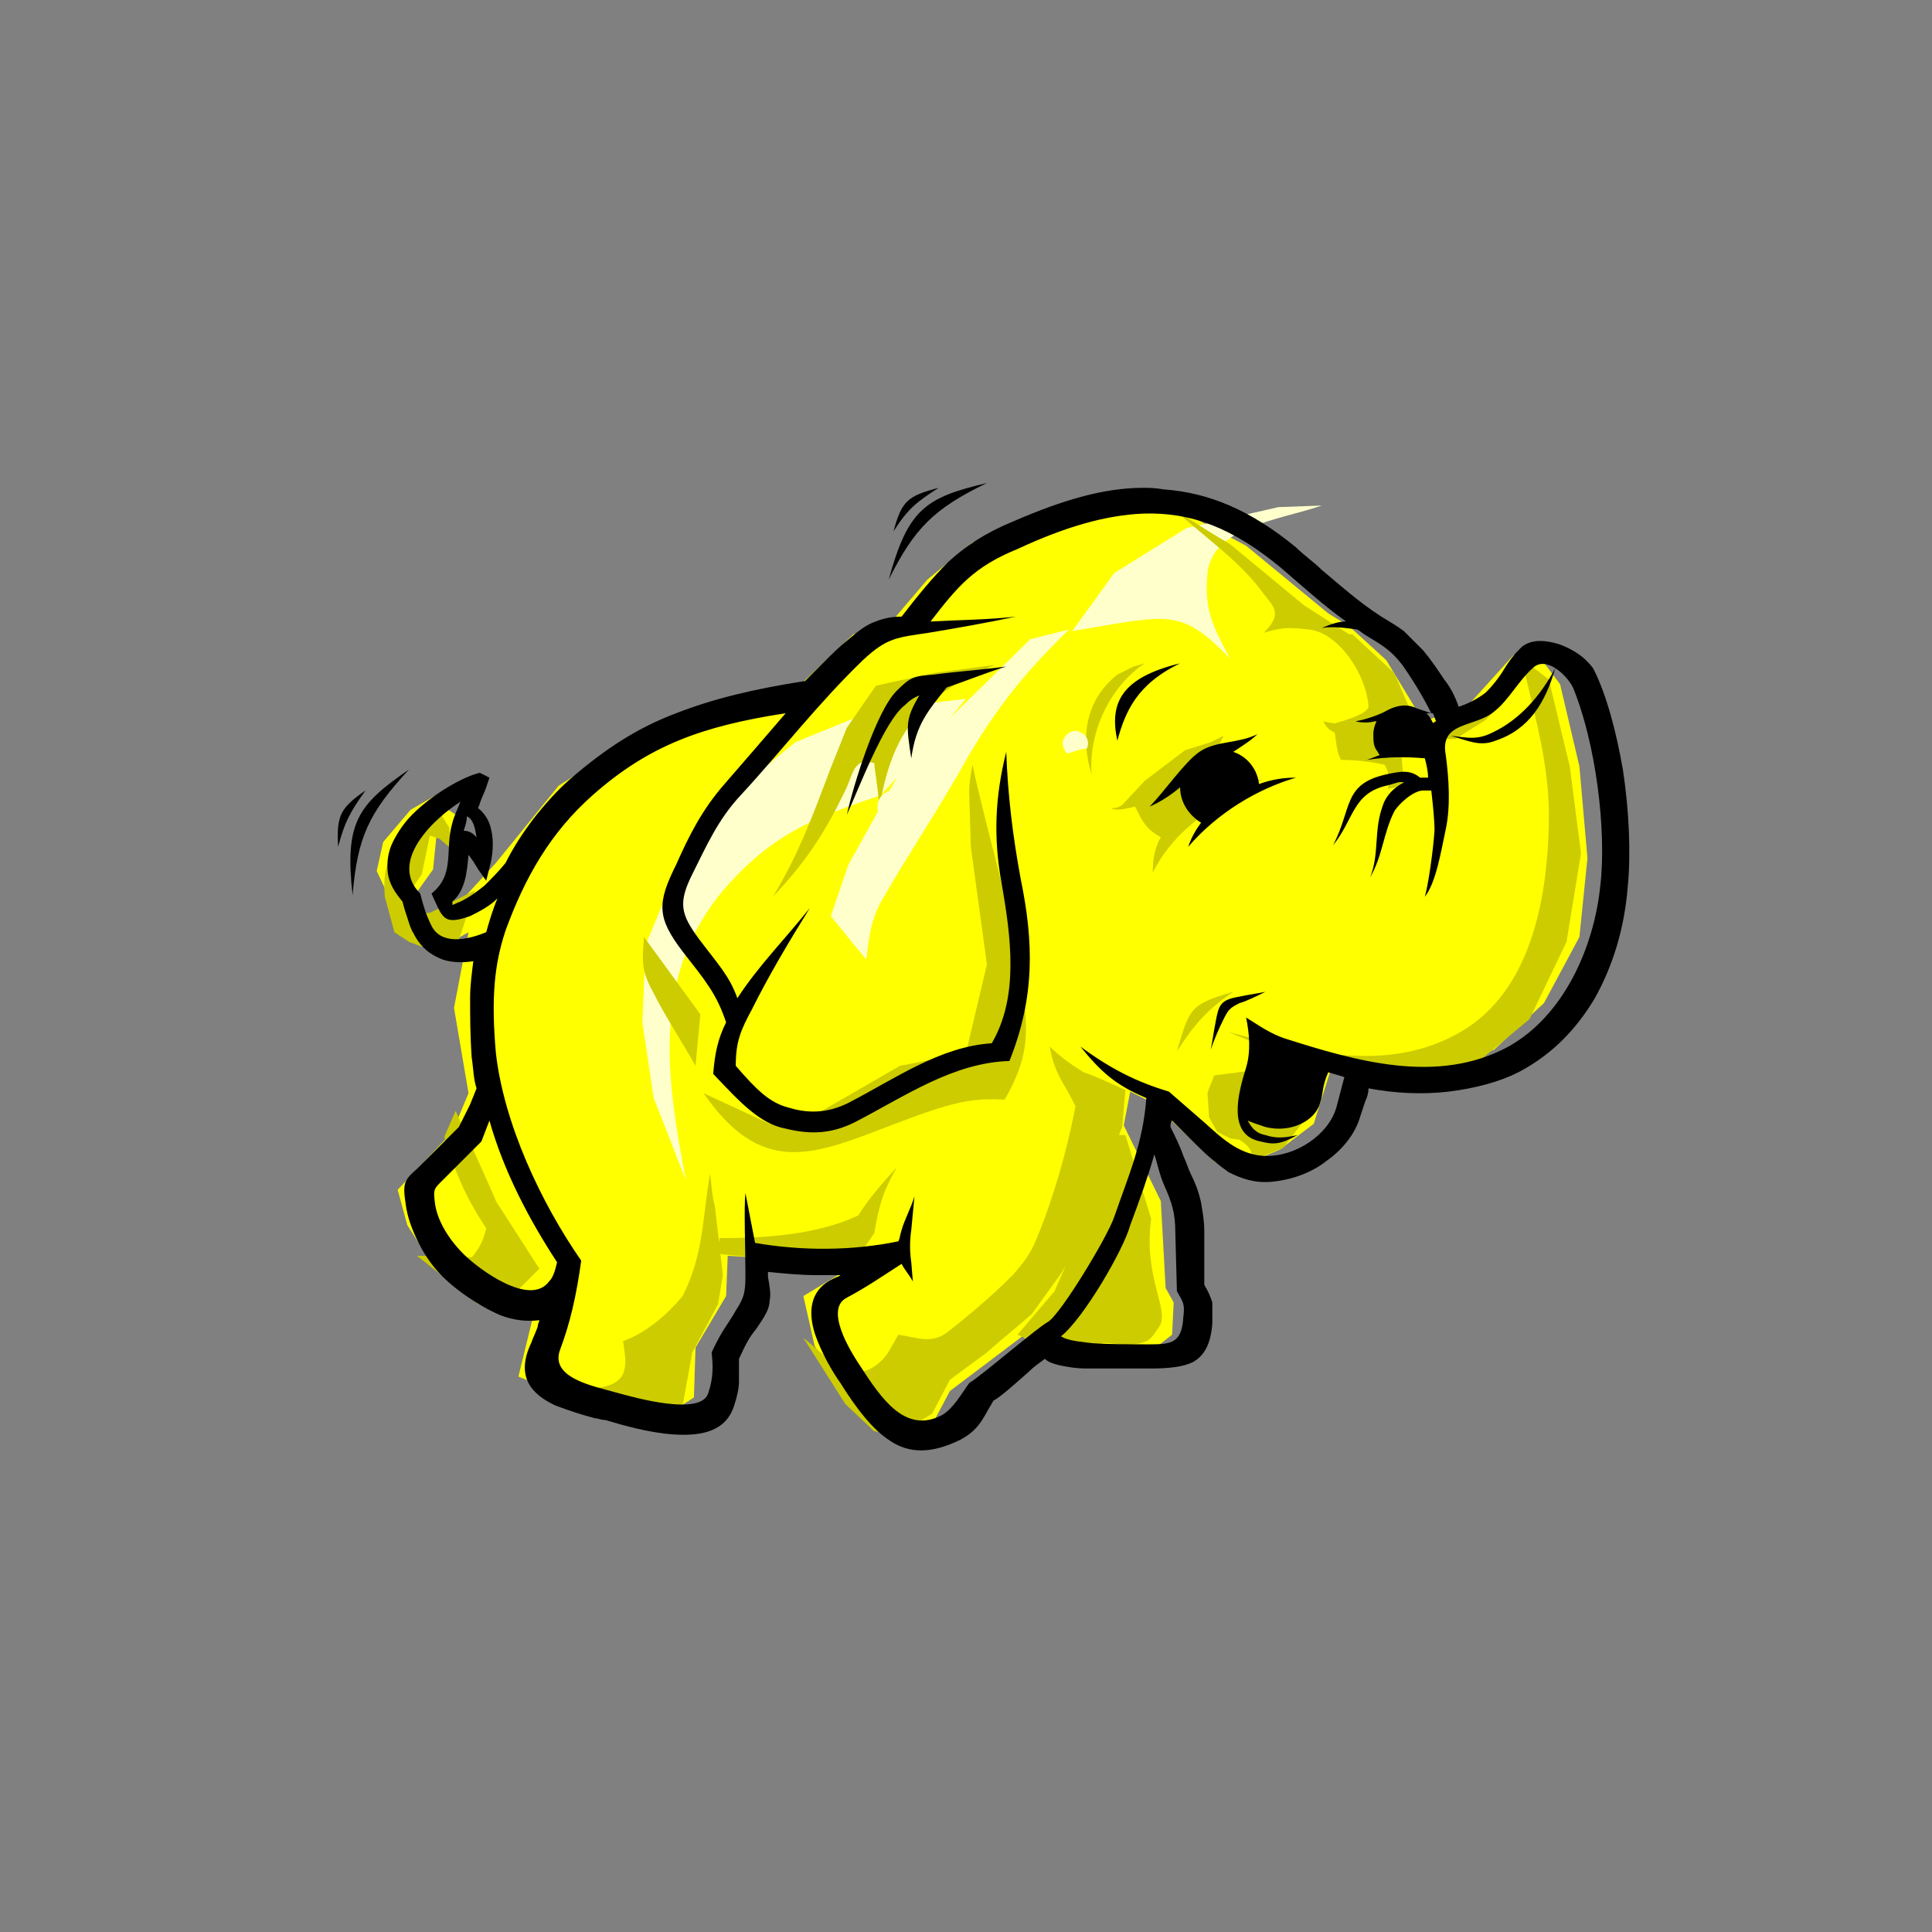 <?xml version="1.0" encoding="UTF-8"?> <svg xmlns="http://www.w3.org/2000/svg" xmlns:xlink="http://www.w3.org/1999/xlink" version="1.1" id="Слой_1" x="0px" y="0px" viewBox="0 0 120 120" style="enable-background:new 0 0 120 120;" xml:space="preserve"><rect x="0" y="0" width="120" height="120" fill="#808080" stroke="none"/> <style type="text/css"> .st0{fill:#FFFF00;} .st1{fill:#FFFFCC;} .st2{fill:#CCCC00;} </style> <g> <path class="st0" d="M49,43.2l-5.3,0.9l-4.9,2.1l-4.1,2.6l-3.9,4.8L28.6,56l-2.1,0.8l-0.6-1.4l1-1.4l0.2-2l0.7,0l0.7,0.7l-0.2-2.1 L27.4,50l0-0.8l-1.9,1.1l-1.7,2l-0.4,1.8l0.7,1.5l0.7,2.5l1.4,0.7l1.5-0.1l1.4-0.8l-0.9,4.7l0.9,5.3l-1,2.4l-3.4,3.6l0.6,2.2 l1.6,2.5l3,2.1l1.6,0.2l1.8,0.1l-1.1,4.5l4.1,1.7l5.1,0.7l1.7-1.1l0.1-3.1l1.9-3.2l0.1-2.5l4.7,0.3l4.3-0.4l-4.3,2.6l0.7,3.1 l2.7,4.3l2.7,1.1l2.1-0.9l0.9-1.7l4.5-3.4l0.9,0.7l7,0.3l1.4-1.1l0.1-2l-0.5-0.9l-0.3-5.4l-2.3-4.7l0.4-2.1l1.4,0.7l3.9,3.7 l1.9,0.1l2.1-0.9l2.1-1.6l1.1-3.5l6.3,0.4l3.8-1.5l3.1-2.9l2.2-4.1l0.5-4.9l-0.5-5.7l-1.2-5.1l-1.2-1.6L94,40.7l-2.9,3.2l-2.7,0.9 L86.1,41l-2.3-2.1l-1.3-0.8l-5.1-4.2l-4.1-2.2l-4.1-0.3l-4.7,0.8l-4.1,1.5L57.6,36l-2.3,2.7L53,39.4L49,43.2z"></path> <path class="st1" d="M82.1,31.4l-2.7,0.1l-5.7,1.3l-4.5,2.8l-2.6,3.6c6-1,6.7-1.5,9.8,1.7c-1.2-2.2-1.6-3.2-1.4-5.3 C75.3,32.7,79.5,32.3,82.1,31.4z M66.4,39.1L64,39.7l-5,4.9l1-1.2l-5.7,0.7l-4.9,2l-4.5,3.7l-2.9,4.3l-1.9,4.6l-0.2,4.8l0.7,4.7 l2,5.1C41.4,67,40.4,60.6,45,55.2c3-3.4,5.5-4.4,9.7-5.8l1-1.1l-3,5.4l-1.1,3.2l2.2,2.7c0.2-1.5,0.3-2.6,1.1-3.9 c1.5-2.6,3.1-5,4.6-7.6C61.5,44.5,63.3,42.1,66.4,39.1L66.4,39.1z"></path> <path class="st2" d="M72.9,31.6c1.8,1.7,4.1,3.2,5.6,5.3c0.6,0.8,1.2,1.2,0,2.4c1.3-0.4,1.8-0.3,2.8-0.2c1.9,0.2,3.6,2.9,3.7,4.8 c0,0.2-0.5,0.6-2,1c0,0.1-0.8-0.1-0.8-0.1c0.2,0.4,0.3,0.5,0.7,0.7c0.1,0.5,0.1,1.2,0.4,1.7c0.9,0,1.8,0.1,2.7,0.3 c0.3,0.5,0.3,1,0.2,1.5l1-0.2L87,46.3l0.9-1.5l-1.3-3L84,39.4l-0.2,0L81,37.6l-4.6-3.8C75.2,33.1,74.1,32.4,72.9,31.6z M94.5,40.9 c0.8,3.5,1.8,6.7,1.7,10.3c-0.1,4.4-1,9.9-5,12.6c-4.6,3-9.9,1.6-14.9,0.3l6.1,2.5l5.7,0.3l3.9-1.1l3-2.5l2.3-4.8l0.9-5.5l-0.7-5.4 l-1.3-5.4L94.5,40.9L94.5,40.9z M71.1,41.2l-0.7,0.2l-1,0.5c-2,1.6-2.3,3.9-1.6,6.2C67.6,45.4,69,42.6,71.1,41.2z M61.8,41.3 L58,41.8c-1.2,0.3-2.4,0.5-3.6,0.8l-1.8,2.6l-1,2.5c-1.1,2.9-2,5.4-3.6,8c2.1-2.2,3.3-4.1,4.5-6.6c0.5-1,0.5-2.1,1.8-1.7 c0.1,1,0.3,1.9,0.3,2.9C55.4,45.3,57.3,43.2,61.8,41.3z M94.5,41.6c-0.5,0.2-0.9,0.3-1.2,0.8c-0.6,0.9-1.2,1.7-2.3,2.4 c-0.5,0.3-1.1,0.6-1.7,0.7c-0.5,0.1-0.8,0-1.2,0.3l0.7,0.1h1.6l1.9-1.2l1.1-1.2L94.5,41.6z M76,45.7c-0.2,0.1-0.6,0.3-0.8,0.4 l-1.6,0.5l-2.5,1.9l-1.4,1.5c-0.3,0.2-0.5,0.2-0.7,0.2c0.4,0.2,1,0,1.5-0.1c0.5,1,0.7,1.4,1.6,1.9c-0.4,0.7-0.5,1.4-0.5,2.2 c1.4-2.8,4-4.3,6.8-5.8c-0.6,0.1-1.2,0.3-1.8,0.5l0.4-0.2c-0.3-1-0.7-1.5-1.4-2.2C75.8,46.1,75.9,45.9,76,45.7L76,45.7z M60.4,47.5 c-0.1,0.6-0.2,1.1-0.2,1.7l0.1,3.4l1,7.3l-1.3,5.5l-4.1,0.8l-5.2,3l-2.9,0.6l-4.1-1.9c4.3,6.2,8,3.1,14.4,1 c1.6-0.5,2.6-0.7,4.3-0.6c1.5-2.6,1.5-4.1,1.1-7.1C62.8,56.4,61.4,52.1,60.4,47.5L60.4,47.5z M26.9,50.1l-0.3,1.2 c-2.1,1.3-2.9,1.9-2.7,4.4l0.6,2.2l0.9,0.6l1.1,0.4l2-0.5l1-3.1l-2.8,1.4H26l-0.7-1.1l0.9-1.3l0.5-2.4l0.6,0.2l0.7,0.6l-0.1-1.3 c-0.2-0.3-0.3-0.5-0.5-0.8L26.9,50.1L26.9,50.1z M40,58.2c-0.1,1.4-0.2,2,0.5,3.3c0.8,1.6,1.8,3.1,2.7,4.7l0.3-3.2L40,58.2L40,58.2 z M76.6,61.6c-2.7,0.8-2.7,1-3.5,3.7C74.2,63.6,75,62.7,76.6,61.6z M65.2,65c0.3,1.7,0.8,2.1,1.6,3.7c-0.5,2.7-1.4,5.8-2.4,8.2 c-0.4,1-0.8,1.5-1.5,2.3c-1.3,1.3-2.6,2.4-4,3.5c-1,0.8-1.8,0.4-3.1,0.2c-0.6,1-0.7,1.5-1.7,2.1c-1.6,0.8-2.9-0.9-4.2-1.9l2.6,4.1 l1.8,1.7l1.5,0.2l2.1-1.3l1.1-2.1l2.3-1.7c0.9-0.8,1.9-1.6,2.8-2.4l1.8-2.5l0.3-0.5l-0.7,1.6l-2.3,2.7l1.5,0.6h3.7 c0.1-0.3,1.7,0.3,2.8-0.2c0.3-0.1,0.6-0.6,0.8-0.9c0.7-1-1-3-0.5-6.7l-1.6-5.2h-0.4c0.1-0.2,0.1-0.3,0.2-0.5l0.2-2.3 c-0.9-0.4-1.7-0.8-2.6-1.1C66.5,66.1,65.8,65.6,65.2,65L65.2,65z M80.8,66.1l-5.4,0.7c-0.1,0.4-0.3,0.7-0.4,1.1l0.1,1.5l0.5,0.9 l0.8,0.4l0.6,0.1c0.8,0.5,0.8,0.9,0.7,1.3l2-0.8l1.3-1.7l1-2.5L80.8,66.1L80.8,66.1z M28.3,69l-0.7,1.6c0.7,2.3,1.3,3.7,2.6,5.7 c-0.2,0.8-0.4,1.2-0.9,1.8C28.1,78,27.1,78,25.9,78l3.8,3l1.9-0.3l1.9-1.9l-2.7-4.2C30.8,74.5,28.3,69,28.3,69z M55.7,72.5 c-0.9,1-1.7,1.9-2.4,3c-2.6,1.2-5.7,1.4-8.6,1.4l-0.1,0.8l0.2,0.2l2.1,0.2l6.5-0.2l0.9-1.3C54.6,74.9,54.8,74.1,55.7,72.5z M44.1,72.9c-0.5,3-0.4,5-1.7,7.6c-1,1.2-2.3,2.3-3.7,2.8c0.1,0.7,0.2,1.2,0.1,1.7c-0.3,1.9-4.1,1.1-5.7,1c2.5,0.7,5.1,1.3,7.6,2 l1.7-0.7l0.6-3.3l1.6-3l0.3-1.8l-0.5-4.3C44.2,74.2,44.2,73.5,44.1,72.9L44.1,72.9z"></path> <path d="M61.3,30c-3.8,0.9-4.9,1.6-6.1,6C56.8,32.8,58,31.6,61.3,30z M71,30.3c-2.5,0-5.1,0.8-8.1,2.1c-1.7,0.7-2.9,1.5-4,2.5 c-1,1-1.9,2.1-2.9,3.4c-0.6,0-1.1,0.1-1.6,0.3c-0.6,0.2-1.1,0.6-1.8,1.2c-0.5,0.4-0.9,0.8-1.4,1.3v0c-0.4,0.4-0.8,0.8-1.2,1.2 c-3.2,0.5-5.7,1.1-8,2c-2.4,0.9-4.4,2.2-6.6,4.1c-0.8,0.7-1.6,1.6-2.3,2.5c-0.6,0.8-1.2,1.7-1.7,2.7c-0.4,0.5-0.9,1-1.3,1.4 c-0.5,0.4-0.9,0.7-1.5,1c-0.3,0.1-0.4,0.2-0.5,0.2c0,0,0-0.1,0-0.2c0.8-0.7,0.9-1.8,1-2.9c0.1,0.1,0.2,0.3,0.3,0.4 c0.1,0.2,0.2,0.3,0.3,0.5l0.5,0.7l0.2-0.8c0.2-0.7,0.3-1.6,0.1-2.4c-0.1-0.5-0.4-1-0.8-1.3c0-0.1,0.1-0.2,0.1-0.3 c0.1-0.3,0.3-0.7,0.4-1l0.2-0.6L29.8,48c-0.9,0.2-2.8,1.2-4.2,2.6c-0.5,0.5-0.9,1.1-1.2,1.7c-0.3,0.6-0.4,1.3-0.3,2 c0.1,0.6,0.4,1.1,0.9,1.7c0.1,0.4,0.2,0.7,0.3,1c0.1,0.3,0.2,0.7,0.4,1c0.4,0.8,1,1.3,1.8,1.6c0.6,0.2,1.3,0.2,1.9,0.1 c-0.1,0.8-0.2,1.5-0.2,2.3c0,1.1,0,2.3,0.1,3.7c0.1,0.6,0.1,1.3,0.3,1.9l-0.4,1L28.5,70l-1.2,1.2l-1.1,1.1c0,0-0.2,0.2-0.3,0.3 c-0.8,0.7-0.9,0.9-0.7,2.2c0.1,0.8,0.4,1.6,0.8,2.4c0.4,0.8,0.9,1.5,1.5,2.1c0.8,0.8,2.2,1.8,3.6,2.4c0.8,0.3,1.6,0.4,2.4,0.3 c0,0.1-0.1,0.2-0.1,0.4c-0.1,0.3-0.3,0.7-0.4,1c-1,2.1,0,3.2,1.5,3.9c0.8,0.3,1.7,0.6,2.5,0.8c0.2,0,0.3,0.1,0.6,0.1 c1,0.3,2.7,0.8,4.3,0.9c1.7,0.1,3.2-0.2,3.7-1.8c0.2-0.6,0.3-1.1,0.3-1.5c0-0.4,0-0.8,0-1.4c0.5-1.1,0.7-1.4,1.1-1.9l0.2-0.3 c0.4-0.6,0.6-1,0.6-1.4c0.1-0.4,0-0.9-0.1-1.5c0-0.1,0-0.2,0-0.3c1,0.1,2,0.2,3,0.2c0.5,0,1,0,1.5,0c-0.1,0.1-0.2,0.1-0.4,0.2 l-0.2,0.1c-1.3,0.7-1.4,2-1,3.3c0.4,1.2,1.1,2.4,1.6,3.1c1,1.6,2,2.9,3.1,3.6c1.2,0.8,2.6,0.8,4.4-0.1c0.9-0.5,1.2-1,1.6-1.7 c0.1-0.2,0.3-0.5,0.4-0.7c0.4-0.2,1.3-1,2.2-1.8c0.3-0.3,0.6-0.5,1-0.8c0.2,0.2,0.5,0.3,0.9,0.4c0.5,0.1,1,0.2,1.7,0.2 c0.5,0,2.1,0,3.2,0c0.3,0,0.6,0,0.8,0c1.1,0,2-0.1,2.6-0.4c0.7-0.4,1.1-1.1,1.2-2.4c0-0.6,0-0.9,0-1.3c-0.1-0.3-0.2-0.6-0.5-1.1 l0-1.6l0-1.7c0-0.7-0.1-1.2-0.2-1.8c-0.1-0.5-0.3-1.1-0.6-1.7c-0.2-0.4-0.3-0.8-0.5-1.2v0c-0.2-0.6-0.5-1.2-0.8-1.8 c0-0.1,0-0.3,0.1-0.4l0.6,0.6l0.9,0.9c0.7,0.7,1.3,1.2,2,1.7c0.8,0.4,1.6,0.7,2.7,0.6c1.1-0.1,2.4-0.5,3.4-1.3 c1-0.7,1.8-1.7,2.1-2.8l0.3-0.9c0.1-0.2,0.2-0.5,0.2-0.8c1.6,0.3,3.3,0.4,5,0.2c1.6-0.2,3.2-0.6,4.5-1.3c2-1.1,3.4-2.6,4.5-4.4 c1.2-2.1,1.9-4.5,2.1-7c0.2-2,0.1-4.7-0.3-7.3c-0.4-2.3-1-4.6-1.8-6.2c-0.1-0.2-0.3-0.4-0.5-0.6c-0.4-0.4-1.1-0.8-1.7-1 c-0.7-0.2-1.4-0.3-2,0c-0.2,0.1-0.3,0.2-0.4,0.3c-0.4,0.4-0.7,0.8-1,1.3c-0.3,0.5-0.7,1-1.1,1.4c-0.5,0.4-1.1,0.7-1.7,0.9 c-0.2-0.6-0.5-1.2-0.9-1.7c-0.4-0.6-0.8-1.2-1.3-1.8c-0.4-0.4-0.8-0.8-1.2-1.2c-0.4-0.3-0.9-0.6-1.4-0.9c-1.4-0.9-2.5-1.9-3.7-2.9 c-0.5-0.5-1.1-0.9-1.6-1.4c-2.8-2.3-5.4-3.4-8.2-3.6C71.7,30.3,71.4,30.3,71,30.3z M58.3,30.3c-1.9,0.5-2.3,0.8-2.8,2.7 C56.4,31.6,56.9,31.2,58.3,30.3L58.3,30.3z M71,31.9c3-0.1,5.6,0.9,8.6,3.4c1.4,1.2,2.6,2.3,4,3.3c-0.5,0-1,0.2-1.5,0.4 c0.7-0.1,1.5,0,2.2,0.1c0.2,0.1,0.4,0.3,0.6,0.4c1,0.6,1.5,0.9,2.2,1.8c0.7,1,1.3,2,1.8,3c-0.3-0.1-0.6-0.2-0.9-0.3 c-0.6-0.3-1.2-0.2-1.8,0.1l0,0c-0.5,0.3-1.4,0.6-2,0.7c0.3,0.1,0.9,0.1,1.2,0c0,0,0.1,0,0.1,0c-0.1,0.2-0.2,0.5-0.2,0.8 c0,0.4,0,0.7,0.2,1c0,0,0,0,0,0c0.1,0.1,0.1,0.2,0.2,0.3c-0.3,0.1-0.5,0.2-0.8,0.3c1.3-0.2,2.4-0.2,3.6-0.1 c0.1,0.4,0.2,0.8,0.2,1.2c-0.2,0-0.3,0-0.5,0l0,0c-0.6-0.5-1.2-0.4-2.1-0.2c-2.7,0.6-2.1,2.1-3.3,4.4c1.3-1.6,1.2-3.2,3.3-3.7 c0.5-0.1,0.8-0.3,1.1-0.2c-0.6,0.3-1.1,0.8-1.3,1.4c-0.6,1.6-0.2,3-0.8,4.5c0.8-1.4,0.8-2.7,1.5-4.1c0.3-0.5,1.2-1.3,1.8-1.3l0.5,0 c0.1,0.9,0.2,1.8,0.2,2.5C89,53,88.7,55,88.5,55.7c0.7-0.9,1-2.8,1.3-4.2c0.3-1.4,0.2-3.1,0-4.6c-0.4-2.1,1.8-1.7,3-2.7 c0.9-0.7,1.5-1.9,2.4-2.7c0.8-0.8,2.1,0.4,2.5,1.2c1.4,3.4,2.1,8.8,1.7,12.3c-0.4,3.9-2.3,8.1-5.7,10c-4.4,2.4-9.5,0.9-13.9-0.5 c-0.9-0.3-1.6-0.8-2.4-1.3c0.2,1,0.3,2.1,0,3.1c-0.5,1.6-1.2,4.2,0.9,4.6c0.8,0.2,1.2,0.2,2.3-0.4c-0.9,0.2-1.4,0.2-2,0 c-0.6-0.1-0.9-0.5-1.1-0.9c0.2,0.1,0.5,0.2,1.1,0.4c1.6,0.4,3.1-0.4,3.4-1.5c0.2-0.6,0.1-1,0.5-1.9c0.3,0.1,0.7,0.2,1,0.3L83,68.8 c-0.5,1.7-2.5,3-4.3,3c-1.6,0-2.7-1-3.8-2c-0.8-0.7-1.5-1.3-2.3-2c-2-0.6-3.6-1.4-5.5-2.8c1.3,1.6,2.2,2.4,4.1,3.2 C71,71,70.1,73,69.2,75.6c-0.4,1.2-3.3,6-4.1,6.5c-0.6,0.3-4.2,3.4-4.9,3.8c-0.5,0.7-1,1.6-1.7,2c-2.3,1.2-3.8-1.1-5.1-3.1 c-0.6-0.9-2.2-3.5-0.8-4.2c1.3-0.7,2-1.2,3.4-2.1c0.2,0.4,0.5,0.7,0.7,1.1l-0.1-1.2c-0.1-0.7-0.1-1.3,0-2l0.2-2.1 c-0.2,0.7-0.6,1.4-0.8,2.1c-0.1,0.3-0.1,0.5-0.2,0.7c-2.9,0.6-6,0.6-8.9,0.1c-0.2-1-0.4-2.1-0.6-3.1c-0.1,0.9,0,3.5,0,4.9 c0,1.1,0,1.5-0.6,2.4c-0.5,0.9-0.8,1.1-1.5,2.6c0.1,0.9,0.1,1.6-0.2,2.5c-0.4,1.5-4.6,0.3-5.7,0c-1.4-0.4-4.2-0.9-3.5-2.7 c0.6-1.6,1-3.3,1.3-5.5c-2.5-3.6-4.8-8.5-5.3-12.9c-0.3-3.4-0.1-5.5,0.6-7.6c1.2-3.3,2.8-6.1,5.4-8.4c3.5-3.1,6.8-4.3,12-5.1 c-1.2,1.4-2.5,2.9-3.8,4.4c-1.4,1.6-2.2,3.2-3,5c-1.2,2.4-1.2,3.3,0.4,5.4c1.4,1.8,2.1,2.6,2.7,4.4c-0.5,1-0.7,1.9-0.8,3.2 c1.7,1.8,2.9,3.1,4.5,3.4c1.6,0.4,2.9,0.3,4.3-0.4c3.1-1.6,6.1-3.7,9.6-3.8c1.6-4,1.5-7.4,0.7-11.3c-0.5-2.7-0.8-5.2-0.9-7.9 c-0.7,2.8-0.8,5.3-0.3,8.1c0.6,3.4,1.1,7.1-0.6,10c-3.2,0.2-6,2.2-8.9,3.7c-1.2,0.6-2.4,0.7-3.7,0.3c-1.2-0.3-2-1.1-3.3-2.6 c0-1.5,0.3-2.2,1-3.5c1.1-2.2,2.3-4.2,3.6-6.3c-1.6,2-3.2,3.6-4.5,5.6c-0.5-1.4-1.2-2.1-2.4-3.7c-1.1-1.5-1.3-2.2-0.4-4 c0.9-1.8,1.6-3.4,3-4.9c2.5-2.7,4.8-5.7,7.6-8.4c1.5-1.4,2.1-1.4,4.1-1.7c1.8-0.3,3.5-0.6,5.4-1c-1.8,0.2-3.5,0.2-5.2,0.3l-0.1,0 c1.7-2.2,2.7-3.4,5.4-4.5C66.2,32.7,68.7,32,71,31.9L71,31.9z M73.3,41.2c-3.7,0.9-4.4,2.5-3.9,4.8C69.9,44.2,70.6,42.5,73.3,41.2z M62.5,41.4c-1.5,0.2-3,0.3-4.5,0.5c-1.2,0.1-1.4,0.1-2.3,1c-1.3,1.3-2.7,5.9-3.1,7.7c0.7-1.5,2.3-5.8,3.6-6.8 c0.3-0.3,0.6-0.5,0.9-0.6c-0.9,1.5-0.8,1.9-0.5,3.9c0.3-2.1,1-2.9,2.2-4.4C60,42.3,61.2,41.8,62.5,41.4z M96.6,41.5 c-0.9,1.7-2.2,3.2-3.9,4c-1,0.5-1.6,0.3-2.6,0.2c1.1,0.3,1.8,0.7,2.8,0.3C95,45.3,96,43.6,96.6,41.5z M89,44.3 c0.1,0.2,0.1,0.3,0.2,0.5c-0.1,0-0.1,0.1-0.2,0.1c-0.1-0.2-0.2-0.4-0.4-0.6C88.7,44.3,88.8,44.3,89,44.3L89,44.3z M78.1,45.6 c-1.2,0.6-2.6,0.4-3.6,1.1c-0.9,0.6-2.2,2.5-3.1,3.4c0.7-0.3,1.3-0.7,1.9-1.2c0,0.9,0.5,1.7,1.3,2.2c-0.3,0.4-0.6,0.9-0.8,1.5 c1.8-2.1,4.3-3.6,6.7-4.3c-0.7,0-1.5,0.1-2.3,0.4c-0.1-0.9-0.7-1.7-1.6-2C77.2,46.3,77.7,46,78.1,45.6z M25.4,47.8 c-3.2,2.2-4,3.3-3.5,7.8C22.2,52,22.9,50.5,25.4,47.8z M22.7,49.1c-1.6,1.1-1.8,1.6-1.7,3.5C21.4,51.1,21.7,50.5,22.7,49.1z M28.6,49.8c-0.2,0.5-0.4,0.9-0.5,1.3c-0.5,1.7,0.2,3.2-1.3,4.4c0.7,1.5,0.7,2,2.4,1.4c0.6-0.3,1.2-0.6,1.7-1.1 c-0.3,0.7-0.5,1.4-0.7,2.1c-1.2,0.5-2.8,0.8-3.4-0.4c-0.3-0.6-0.5-1.2-0.7-2C24.1,53.5,27,50.8,28.6,49.8z M29,50.7 c0.4,0.2,0.5,0.7,0.6,1.3c-0.2-0.2-0.4-0.4-0.8-0.4C28.9,51.3,29,51,29,50.7z M78.6,61.6c-0.4,0.1-1.2,0.2-1.6,0.3 c-1.2,0.2-1.3,0.5-1.5,1.6c-0.1,0.5-0.2,1.2-0.3,1.7c0.2-0.6,0.5-1.3,0.8-1.9c0.3-0.6,0.4-0.7,1-1C77.4,62.2,78.2,61.8,78.6,61.6 L78.6,61.6z M30.4,69.6c0.9,3.2,2.5,6.2,4.2,8.8v0c-0.1,0.4-0.2,0.9-0.5,1.2c-1.2,1.6-4.4-0.8-5.3-1.7c-1-1-1.7-2.2-1.8-3.3 c-0.1-0.8,0-0.8,0.6-1.4l2.3-2.3L30.4,69.6L30.4,69.6z M71.7,71.7c0.2,0.6,0.3,1.2,0.6,1.9c0.5,1.1,0.7,1.8,0.7,2.9l0.1,3.7 c0.4,0.7,0.5,0.8,0.4,1.6c-0.1,1.6-0.7,1.7-2.1,1.7c-0.6,0-3.2,0-3.8-0.1c-0.9-0.1-1.4-0.2-1.7-0.4c1.4-1.1,3.9-5.4,4.3-6.9 C70.8,74.5,71.3,73.1,71.7,71.7z"></path> <path class="st1" d="M66.8,45.4c-0.4,0-0.7,0.3-0.8,0.7c0,0.2,0.1,0.6,0.3,0.7c0.4-0.1,0.8-0.3,1.2-0.3c0.2-0.4,0-0.9-0.4-1 C67,45.4,66.9,45.4,66.8,45.4L66.8,45.4z M55.5,49.1c-0.6,0-1,0.5-1,1c0,0.2,0,0.3,0.1,0.4c0.1,0.3,0.3,0.5,0.6,0.6 c0.4-0.5,0.8-0.9,1.3-1.3c0-0.1,0-0.1-0.1-0.1C56.2,49.3,55.9,49.1,55.5,49.1L55.5,49.1z"></path> </g> </svg> 